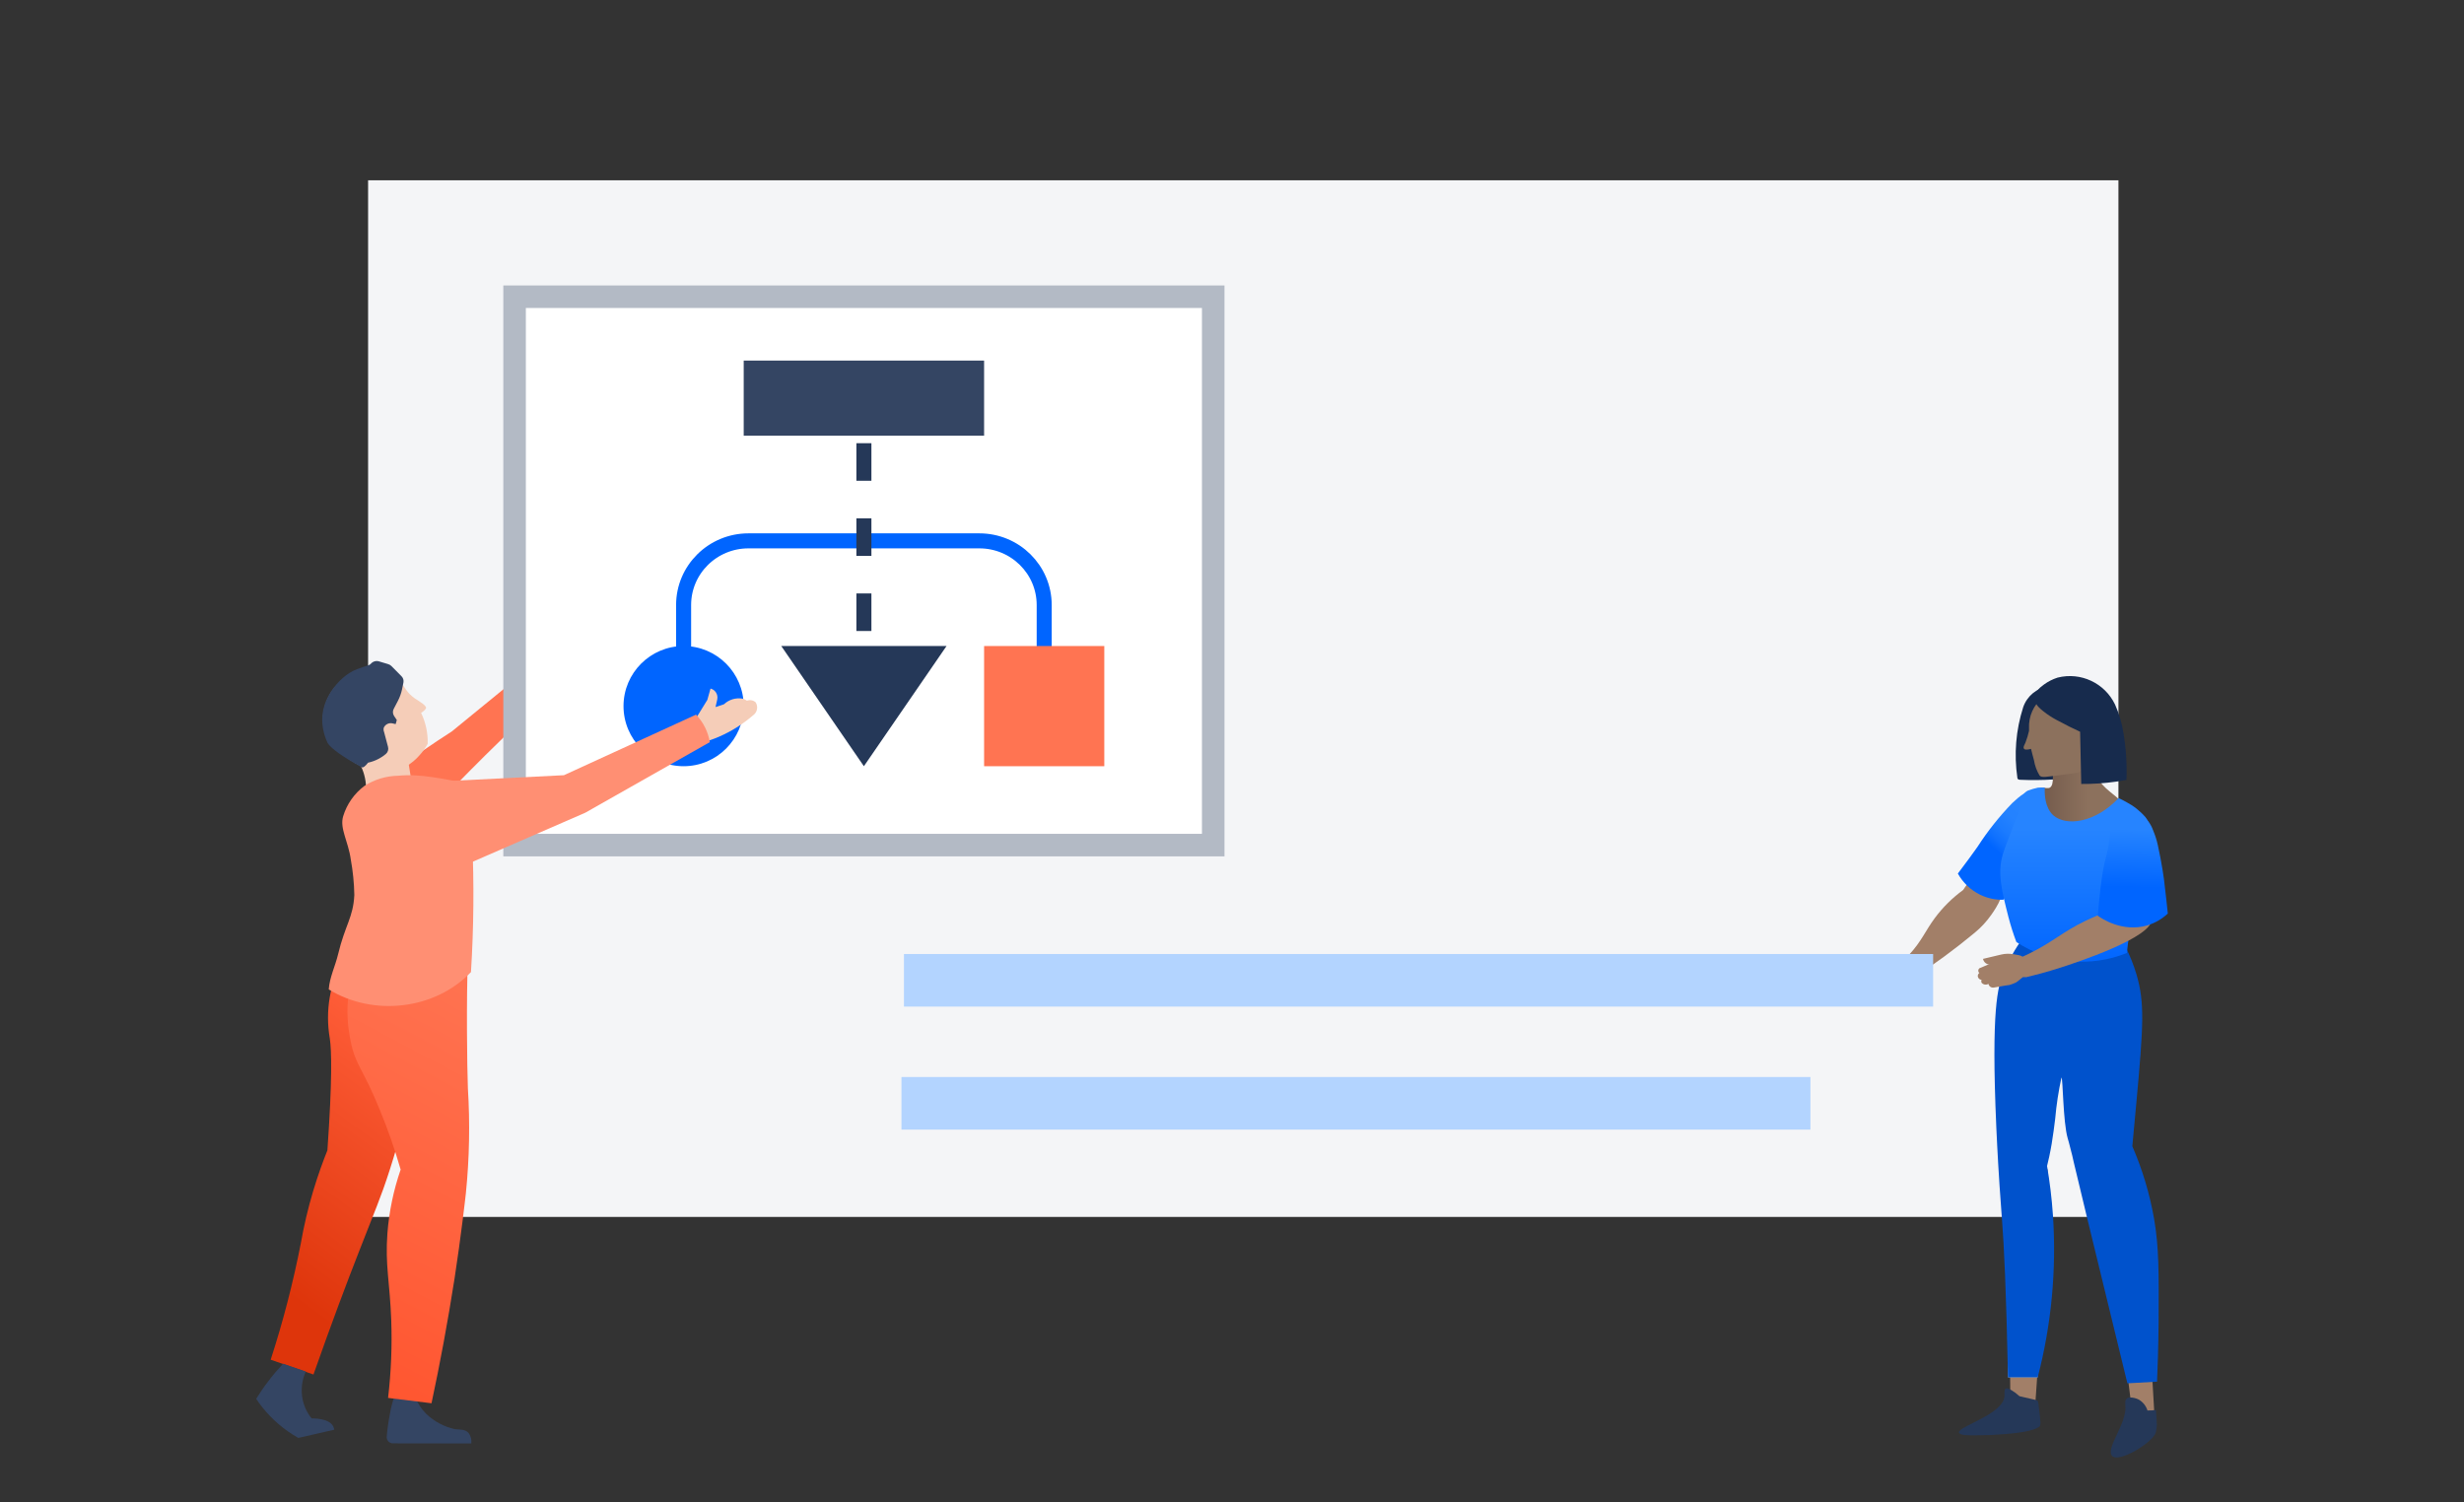 <svg xmlns="http://www.w3.org/2000/svg" width="328" height="200" viewBox="0 0 328 200">
  <rect x="0" y="0" width="328" height="200" fill="#333333" stroke="none"/>
  <defs>
    <linearGradient id="aws-architecture-diagram-step02-a" x1="74.675%" x2="21.865%" y1="23.946%" y2="88.658%">
      <stop offset="0%" stop-color="#FF5E39"/>
      <stop offset="99.575%" stop-color="#DE350B"/>
    </linearGradient>
    <linearGradient id="aws-architecture-diagram-step02-b" x1="50%" x2="50%" y1="0%" y2="100%">
      <stop offset="0%" stop-color="#FF7452"/>
      <stop offset="100%" stop-color="#FF5630"/>
    </linearGradient>
    <linearGradient id="aws-architecture-diagram-step02-c" x1="51.679%" x2="14.473%" y1="61.51%" y2="15.045%">
      <stop offset="0%" stop-color="#0065FF"/>
      <stop offset="13%" stop-color="#0E70FF"/>
      <stop offset="32%" stop-color="#1B7BFF"/>
      <stop offset="57%" stop-color="#2482FF"/>
      <stop offset="100%" stop-color="#2684FF"/>
    </linearGradient>
    <linearGradient id="aws-architecture-diagram-step02-d" x1="99.997%" x2="-.058%" y1="49.803%" y2="49.803%">
      <stop offset="0%" stop-color="#72594B"/>
      <stop offset="56%" stop-color="#8C715D"/>
    </linearGradient>
    <linearGradient id="aws-architecture-diagram-step02-e" x1="50.151%" x2="50.151%" y1="99.915%" y2=".001%">
      <stop offset="0%" stop-color="#0065FF"/>
      <stop offset="77%" stop-color="#2684FF"/>
    </linearGradient>
    <linearGradient id="aws-architecture-diagram-step02-f" x1="49.116%" x2="48.391%" y1="63.161%" y2="3.974%">
      <stop offset="0%" stop-color="#0065FF"/>
      <stop offset="79%" stop-color="#2684FF"/>
    </linearGradient>
  </defs>
  <g fill="none" fill-rule="evenodd">
    <rect width="233" height="138" x="49" y="24" fill="#F4F5F7"/>
    <g transform="translate(8 79)">
      <path fill="#344563" fill-rule="nonzero" d="M43.508,108.45 C43.508,109.177 43.508,110.031 43.603,110.774 C43.689,111.793 43.832,112.806 44.029,113.81 C44.074,114.034 44.21,114.23 44.405,114.35 C44.6,114.47 44.837,114.504 45.057,114.442 L55.097,111.58 C55.031,111.092 54.775,110.649 54.386,110.347 C53.848,109.983 53.247,110.189 52.504,110.347 C51.019,110.445 49.535,110.127 48.219,109.43 C47.433,108.994 46.748,108.396 46.211,107.675 L43.508,108.45 Z" transform="rotate(16 49.303 111.074)"/>
      <path fill="#FF7452" d="M44.023,34.027 C43.912,33.497 43.967,32.945 44.181,32.446 C45.351,29.284 50.506,19.797 50.949,19.054 L58.048,2.12 C59.415,2.111 60.752,2.525 61.874,3.306 C59.987,8.577 58.148,14.084 56.356,19.829 C54.19,26.833 52.34,33.601 50.727,40.099 C49.754,38.781 48.555,37.646 47.185,36.747 C45.794,35.814 44.387,35.324 44.023,34.027 Z" transform="rotate(28 52.92 21.11)"/>
      <path fill="url(#aws-architecture-diagram-step02-a)" d="M51.306,44.202 C50.391,44.313 49.497,44.552 48.65,44.913 C45.061,46.494 43.258,49.846 41.55,53.183 L41.25,53.768 C40.454,55.425 39.946,57.205 39.748,59.033 C39.542,60.614 38.562,64.409 35.337,73.263 C34.514,74.322 33.313,75.935 31.985,78.006 C30.718,79.988 29.567,82.042 28.538,84.157 C26.105,88.923 23.385,93.538 20.395,97.976 L25.328,101.439 C29.55,95.494 33.06,90.782 35.479,87.62 C39.21,82.702 40.365,81.39 42.626,78.006 C45.124,74.275 46.752,71.366 49.883,65.689 C51.701,62.416 54.057,58.037 56.713,52.803 C55.454,52.419 54.312,51.723 53.393,50.779 C51.783,48.989 51.023,46.593 51.306,44.202 Z" transform="rotate(-16 38.554 72.82)"/>
      <g fill-rule="nonzero" transform="translate(34.893 9)">
        <path fill="#F5CDB8" d="M13.815,6.284 C13.748,6.414 13.654,6.528 13.54,6.617 C13.425,6.727 13.298,6.821 13.161,6.898 C13.778,8.178 14.08,9.593 14.039,11.018 C13.731,11.584 13.355,12.108 12.919,12.579 C11.961,13.672 10.69,14.433 9.285,14.753 C7.788,14.976 6.261,14.666 4.962,13.877 C4.152,13.456 -0.085,11.229 0.121,7.231 C0.48,3.748 3.348,1.093 6.787,1.059 C8.076,1.127 9.297,1.662 10.232,2.567 C11.111,3.531 11.128,4.127 12.368,5.004 C13.023,5.425 13.918,5.951 13.815,6.284 Z"/>
        <path fill="#F5CDB8" d="M3.328,11.647 C5.108,13.13 6.033,15.384 5.802,17.673 C7.233,18.171 8.805,18.098 10.182,17.469 C10.843,17.145 11.428,16.688 11.9,16.128 L11.281,12.275 L3.328,11.647 Z"/>
        <path fill="#344563" d="M8.76,11.429 C8.853,11.773 8.741,12.14 8.473,12.367 C8.19,12.607 7.884,12.816 7.558,12.991 C7.1,13.239 6.61,13.42 6.102,13.529 C5.69,14.058 5.397,14.255 5.223,14.121 C2.697,12.727 1.195,11.657 0.716,10.911 C-0.386,8.48 -0.216,6.166 1.226,3.967 C2.083,2.738 3.245,1.606 4.628,1.082 C6.01,0.558 6.227,0.623 6.475,0.358 C6.746,0.047 7.169,-0.074 7.558,0.045 L8.777,0.41 C8.943,0.458 9.094,0.548 9.218,0.67 L10.555,2.024 C10.777,2.244 10.873,2.565 10.809,2.874 L10.623,3.777 C10.508,4.316 10.32,4.835 10.064,5.321 L9.539,6.327 C9.369,6.615 9.369,6.977 9.539,7.265 L9.929,7.855 L9.776,8.393 L9.387,8.306 C8.918,8.177 8.424,8.401 8.202,8.844 C8.143,9.044 8.155,9.259 8.236,9.451 L8.76,11.429 Z"/>
      </g>
      <path fill="url(#aws-architecture-diagram-step02-b)" d="M28.059,53.626 C26.905,59.081 30.889,63.903 31.775,64.978 C33.83,67.477 34.937,67.382 39.475,71.192 C41.631,72.972 43.684,74.872 45.625,76.884 C46.075,79.743 46.888,82.532 48.044,85.185 C49.768,89.106 51.396,90.798 53.926,95.162 C55.659,98.158 57.16,101.282 58.417,104.507 L63.856,102.42 C62.385,97.249 60.693,91.873 58.764,86.308 C56.93,81.058 55.001,76.157 54.764,75.572 C52.999,71.254 50.884,67.087 48.44,63.113 C46.985,60.614 42.66,52.692 40.351,47.901 C38.713,48.566 40.456,53.206 37.498,53.215 C34.54,53.224 31.648,52.342 29.197,50.685 C28.664,51.599 28.28,52.591 28.059,53.626 Z" transform="rotate(28 45.853 76.204)"/>
      <path fill="#FF8F73" d="M40.527,25.611 C41.861,24.761 43.404,24.296 44.986,24.267 C48.085,23.968 50.993,24.733 54.066,25.232 C54.308,27.835 54.715,29.87 54.852,32.663 C55.118,38.575 55.066,44.497 54.694,50.403 C49.883,55.439 41.698,56.353 35.762,52.711 C35.873,51.112 36.629,49.606 37.001,48.047 C37.934,44.142 39.025,43.13 39.167,40.142 C39.137,38.55 38.978,36.964 38.693,35.398 C38.361,32.995 37.19,31.278 37.681,29.659 C38.172,28.04 39.17,26.621 40.527,25.611 Z"/>
      <path fill="#344563" fill-rule="nonzero" d="M31.115,102.418 C30.217,102.959 29.346,103.544 28.507,104.173 C27.716,104.758 27.02,105.359 26.388,105.928 C26.514,106.323 26.657,106.75 26.831,107.161 C27.645,109.143 28.837,110.948 30.341,112.474 L35.242,112.743 C35.264,112.612 35.264,112.478 35.242,112.348 C35.1,111.083 32.886,110.498 32.76,110.466 C32.398,109.613 32.241,108.687 32.301,107.762 C32.394,106.469 32.898,105.239 33.74,104.252 L31.115,102.418 Z" transform="rotate(-16 30.823 107.58)"/>
    </g>
    <g transform="translate(67 38)">
      <rect width="96" height="76" fill="#B3BAC5"/>
      <polygon fill="#FFF" points="3 3 93 3 93 73 3 73"/>
    </g>
    <g transform="translate(83 48)">
      <path stroke="#0065FF" stroke-width="2" d="M8,46 L8,32.542 C8,27.826 11.862,24.003 16.628,24 L47.367,24 C52.135,24 56,27.824 56,32.542 L56,46"/>
      <line x1="32" x2="32" y1="5" y2="7" stroke="#253858" stroke-width="2"/>
      <line x1="32" x2="32" y1="11" y2="41" stroke="#253858" stroke-dasharray="5" stroke-width="2"/>
      <line x1="32" x2="32" y1="43" y2="45" stroke="#253858" stroke-width="2"/>
      <rect width="16" height="16" x="48" y="38" fill="#FF7452"/>
      <polygon fill="#253858" fill-rule="nonzero" points="43 38 31.998 54 21 38"/>
      <path fill="#0065FF" fill-rule="nonzero" d="M-3.65082973e-15,46 C-3.65082973e-15,41.582 3.591,38 8,38 L8,38 C12.418,38 16,41.591 16,46 L16,46 C16,50.418 12.409,54 8,54 L8,54 C3.582,54 -3.65082973e-15,50.409 -3.65082973e-15,46 L-3.65082973e-15,46 Z"/>
      <polygon fill="#344563" fill-rule="nonzero" points="16 0 48 0 48 10 16 10"/>
    </g>
    <g transform="rotate(34 -88.105 163.896)">
      <path fill="#F5CDB8" fill-rule="nonzero" d="M26.049,8.461 C26.565,7.857 27.041,7.217 27.471,6.548 C28.44,5.032 29.173,3.378 29.646,1.643 C29.893,0.997 29.582,0.272 28.943,0.007 C28.529,-0.04 28.121,0.142 27.88,0.482 C27.663,0.48 27.448,0.513 27.242,0.58 C26.414,0.959 25.809,1.703 25.607,2.591 L24.888,3.523 L24.511,2.558 C24.381,2.233 24.12,1.978 23.792,1.855 C23.523,1.756 23.227,1.756 22.958,1.855 L23.449,3.343 L23.612,7.284 L26.049,8.461 Z"/>
      <path fill="#FF8F73" d="M1.37908903e-14,32.253 L13.229,22.328 L23.301,5.812 C24.667,6.104 25.911,6.806 26.866,7.824 L18.379,24.879 L7.244,42.375 C6.372,41.012 5.445,39.623 4.464,38.205 C2.976,36.08 1.472,34.068 1.37908903e-14,32.253 Z"/>
    </g>
    <g fill-rule="nonzero" transform="matrix(-1 0 0 1 273 105.215)">
      <path fill="#A27F68" d="M7.143,9.282 C8.568,8.724 11.202,12.557 11.677,13.265 C13.105,14.307 14.369,15.557 15.427,16.974 C16.718,18.715 17.16,20.024 18.885,21.907 C19.555,22.642 20.285,23.319 21.068,23.932 L18.393,25.024 C15.517,23.161 12.754,21.13 10.118,18.94 C9.281,18.249 8.541,17.447 7.918,16.557 C7.243,15.59 5.81,13.507 6.252,11.099 C6.385,10.449 6.543,9.524 7.143,9.282 Z"/>
      <path fill="url(#aws-architecture-diagram-step02-c)" d="M1.977,0.057 C1.639,0.192 1.329,0.387 1.06,0.632 C0.653,1.007 0.349,1.481 0.177,2.007 C-0.111,3.018 -0.046,4.096 0.36,5.065 C0.582,5.703 0.861,6.319 1.193,6.907 C2.41,9.032 3.56,10.707 4.302,11.765 C4.802,12.474 5.485,13.432 6.327,14.565 C7.39,14.588 8.443,14.36 9.402,13.899 C10.659,13.283 11.697,12.297 12.377,11.074 C11.235,9.574 10.343,8.34 9.76,7.515 C8.411,5.424 6.859,3.47 5.127,1.682 C4.193,0.807 2.968,-0.26 1.977,0.057 Z"/>
      <path fill="#A27F68" d="M22.218,24.224 L24.535,26.724 C24.657,26.805 24.723,26.949 24.703,27.094 C24.684,27.239 24.583,27.361 24.443,27.407 C24.533,27.562 24.533,27.752 24.443,27.907 C24.312,28.102 24.064,28.181 23.843,28.099 C23.846,28.227 23.795,28.351 23.702,28.44 C23.408,28.574 23.06,28.484 22.868,28.224 C22.789,28.341 22.671,28.427 22.535,28.465 C22.369,28.507 22.194,28.476 22.052,28.382 C21.027,27.69 20.385,27.299 20.385,27.299 C20.003,26.992 19.693,26.605 19.477,26.165 C19.398,25.955 19.282,25.76 19.135,25.59 C18.852,25.282 18.618,25.282 18.56,25.132 C18.502,24.982 18.702,24.557 19.952,23.707 L22.218,24.224 Z"/>
    </g>
    <g transform="matrix(-1 0 0 1 257.332 126.625)">
      <path fill="#A27F68" fill-rule="nonzero" d="M19.257,1.256 L21.459,3.633 C21.575,3.71 21.637,3.846 21.619,3.985 C21.6,4.123 21.504,4.238 21.372,4.282 C21.457,4.429 21.457,4.61 21.372,4.757 C21.247,4.943 21.011,5.018 20.801,4.94 C20.804,5.062 20.755,5.18 20.667,5.264 C20.387,5.392 20.057,5.306 19.875,5.058 C19.799,5.17 19.687,5.251 19.558,5.288 C19.4,5.327 19.234,5.299 19.098,5.209 C18.124,4.551 17.514,4.179 17.514,4.179 C17.15,3.888 16.856,3.52 16.65,3.102 C16.576,2.902 16.466,2.717 16.326,2.555 C16.056,2.262 15.835,2.262 15.779,2.12 C15.724,1.977 15.914,1.573 17.102,0.765 L19.257,1.256 Z"/>
      <rect width="137" height="7" y=".375" fill="#B3D4FF"/>
    </g>
    <rect width="121" height="7" x="120" y="143.375" fill="#B3D4FF"/>
    <g fill-rule="nonzero" transform="matrix(-1 0 0 1 302.598 90)">
      <polygon fill="#A27F68" points="31.258 91.055 31.708 97.497 34.983 97.047 35.042 90.147"/>
      <path fill="#253858" d="M31.542,96.38 C31.4,96.411 31.293,96.528 31.275,96.672 C31.217,97.088 31.15,97.622 31.083,98.247 C30.942,99.48 30.967,99.622 31.033,99.772 C31.1,99.922 31.475,100.405 34.142,100.755 C35.042,100.872 35.892,100.93 37.583,101.03 C37.583,101.03 38.083,101.03 39.658,101.072 C40.8,101.072 41.7,101.072 41.833,100.705 L41.833,100.705 C41.967,99.872 35.842,98.288 35.758,95.788 C35.758,95.488 35.833,94.955 35.575,94.83 C35.317,94.705 34.383,95.288 33.775,95.863 L31.542,96.38 Z"/>
      <polygon fill="#A27F68" points="16.125 92.888 15.75 99.33 18.6 99.33 19.458 92.505"/>
      <path fill="#172B4D" d="M26.742,13.555 C27.575,13.613 28.408,13.705 29.242,13.763 C30.723,13.856 32.209,13.87 33.692,13.805 C33.805,13.817 33.919,13.777 34,13.697 C34.029,13.655 34.046,13.606 34.05,13.555 C34.516,10.398 34.251,7.176 33.275,4.138 C32.768,2.666 31.483,1.598 29.942,1.372 L29.942,1.372 C28.659,1.277 27.385,1.637 26.342,2.388 C25.625,2.863 24.808,4.18 23.192,6.788 C22.522,8.073 21.996,9.429 21.625,10.83 C21.542,11.163 21.4,11.805 21.758,12.038 C22.117,12.272 22.992,13.513 23.367,13.505 C24.433,13.48 25.583,13.48 26.742,13.555 Z"/>
      <polygon fill="#A5ADBA" points="31.342 93.363 35.3 93.363 35.35 88.03 30.95 88.03"/>
      <path fill="#8C715D" d="M35.783 65.088L35.017 89.488 31.042 89.538C30.023 83.119 29.607 76.618 29.8 70.122 29.844 68.599 29.922 67.11 30.033 65.655L35.783 65.088zM26.125 61.938L20.033 90.863 15.75 89.772C15.811 82.021 16.598 74.292 18.1 66.688 18.456 64.905 18.839 63.169 19.25 61.48L26.125 61.938z"/>
      <path fill="url(#aws-architecture-diagram-step02-d)" d="M30.533,15.047 C30.717,15.705 31.45,18.655 29.958,20.272 C27.233,23.23 19.333,19.338 19.467,17.772 C19.467,17.363 19.398,17.419 20.598,16.336 C21.432,15.544 23.283,14.447 23.525,12.963 C23.647,11.749 23.285,10.536 22.517,9.588 L29.408,11.255 C29.329,11.958 29.299,12.665 29.317,13.372 C29.317,14.272 29.425,14.613 29.692,14.83 C29.935,15.006 30.467,14.867 30.764,14.83 L30.533,15.047 Z"/>
      <path fill="#0052CC" d="M15.85,72.263 C16.431,68.935 17.404,65.687 18.75,62.588 C18.633,61.355 18.442,59.305 18.208,56.755 C17.275,46.555 17.075,43.463 18.208,39.672 C18.576,38.447 19.05,37.256 19.625,36.113 L33.3,34.855 C34.341,36.28 35.208,37.824 35.883,39.455 C36.658,41.33 37.55,44.23 36.858,59.997 C36.858,59.997 36.692,63.838 36.425,67.83 C36.258,70.33 36.117,72.122 36.083,72.588 C35.842,75.722 35.542,81.538 35.3,93.347 L31.342,93.347 C29.512,86.308 28.828,79.02 29.317,71.763 C29.475,69.455 29.75,67.272 30.1,65.222 C29.933,64.547 29.7,63.555 29.483,62.255 C29.267,60.955 29.167,60.105 29.017,58.922 C28.856,57.081 28.578,55.252 28.183,53.447 C27.983,53.447 27.983,59.388 27.35,61.538 L27.183,62.13 C26.808,63.488 26.6,64.472 26.567,64.63 C26.35,65.622 24.225,74.397 19.408,94.147 L15.458,93.93 C15.375,92.03 15.283,89.322 15.25,86.063 C15.217,79.422 15.2,76.013 15.85,72.263 Z"/>
      <path fill="url(#aws-architecture-diagram-step02-e)" d="M32.65,15.247 C32.218,15.084 31.776,14.953 31.325,14.855 C31.018,14.821 30.707,14.821 30.4,14.855 C30.45,15.688 30.4,17.497 29.275,18.53 C27.558,20.047 23.675,19.538 20.583,16.247 C20.227,16.402 19.879,16.578 19.542,16.772 C18.568,17.281 17.699,17.971 16.983,18.805 C15.933,20.338 16.225,22.197 16.65,24.68 C17.108,27.33 17.683,28.18 18.408,30.905 C18.928,32.858 19.285,34.851 19.475,36.863 C24.319,38.824 29.818,38.279 34.183,35.405 C34.597,34.314 34.95,33.201 35.242,32.072 C36.133,28.563 36.733,26.238 35.992,23.738 C35.825,23.18 35.383,22.005 34.475,19.672 C33.95,18.322 34.025,18.63 33.942,18.322 C33.617,17.03 33.575,15.672 32.65,15.247 Z"/>
      <path fill="#8C715D" d="M27.567,13.072 C30.467,13.463 30.75,13.538 31.083,13.255 C31.468,12.628 31.725,11.931 31.842,11.205 C32.017,10.58 32.142,10.063 32.233,9.688 C32.433,9.747 32.992,9.888 33.158,9.688 C33.325,9.488 33.158,9.272 32.975,8.855 C32.779,8.348 32.62,7.827 32.5,7.297 C32.5,7.191 32.5,7.083 32.5,6.972 C32.583,5.362 31.885,3.81 30.625,2.805 C28.988,1.442 26.702,1.171 24.792,2.113 C23.324,2.949 22.357,4.448 22.2,6.13 C22.21,7.282 22.407,8.424 22.783,9.513 L22.783,9.513 L22.858,9.73 C22.983,10.13 23.625,10.513 23.625,10.513 C24.183,10.855 24.3,10.722 24.608,10.938 C25.158,11.338 24.975,11.897 25.383,12.405 C25.792,12.913 26.117,12.872 27.567,13.072 Z"/>
      <path fill="#A27F68" d="M33.892,37.147 L34.542,37.03 C35.094,36.93 35.661,36.944 36.208,37.072 L38.625,37.647 L38.625,37.647 C38.533,38.123 38.091,38.449 37.608,38.397 L36.65,38.288 L33.767,39.413 L32.825,38.188 L32.825,38.188 C32.929,37.653 33.354,37.237 33.892,37.147 Z"/>
      <path fill="#A27F68" d="M19.992,30.463 C20.783,30.562 21.529,30.886 22.142,31.397 C23.107,31.739 24.053,32.134 24.975,32.58 C28.075,34.072 29.217,35.33 32.4,36.905 C33.475,37.438 34.367,37.797 34.9,38.005 L32.9,40.088 C31.8,39.83 30.158,39.413 28.208,38.78 C26.542,38.238 15.817,34.772 16.158,32.272 C16.325,31.13 18.808,30.33 19.992,30.463 Z"/>
      <path fill="url(#aws-architecture-diagram-step02-f)" d="M20.525,17.922 C20.183,17.797 19.822,17.735 19.458,17.738 C18.906,17.743 18.363,17.889 17.883,18.163 C16.995,18.721 16.322,19.565 15.975,20.555 C15.712,21.18 15.506,21.827 15.358,22.488 C14.842,24.88 14.525,26.888 14.408,28.18 C14.308,29.013 14.167,30.213 14.025,31.613 C14.801,32.339 15.733,32.878 16.75,33.188 C20.083,34.172 22.917,32.222 23.35,31.905 C23.242,30.58 23.117,29.405 22.992,28.28 C22.408,23.48 22.158,24.755 21.742,21.288 C21.575,19.913 21.458,18.347 20.525,17.922 Z"/>
      <path fill="#172B4D" d="M25.7,7.413 C25.65,9.305 25.6,12.472 25.55,14.363 C24.003,14.377 22.457,14.274 20.925,14.055 C20.447,13.988 19.983,13.91 19.533,13.822 C19.451,11.758 19.579,9.692 19.917,7.655 C20.117,6.32 20.498,5.02 21.05,3.788 C22.421,0.924 25.622,-0.575 28.7,0.205 C29.348,0.412 29.959,0.721 30.508,1.122 C31.342,1.722 31.567,2.113 31.65,2.338 C32.042,3.397 31.367,4.072 30.633,4.655 C30.06,5.116 29.443,5.521 28.792,5.863 C27.65,6.488 26.583,7.005 25.7,7.413 Z"/>
      <path fill="#253858" d="M15.6,97.697 L15.542,98.63 C15.542,98.63 15.483,99.28 15.483,99.713 C15.495,100.034 15.539,100.352 15.617,100.663 C15.925,101.972 20.567,104.83 21.45,103.797 C22.333,102.763 19.45,99.522 19.675,97.13 C19.675,96.963 19.783,96.438 19.492,96.172 C19.2,95.905 18.308,96.08 17.867,96.33 C17.326,96.653 16.923,97.163 16.733,97.763 C16.354,97.775 15.975,97.753 15.6,97.697 L15.6,97.697 Z"/>
      <path fill="#A27F68" d="M35.65,37.413 L38.917,38.822 C39.072,38.845 39.199,38.957 39.242,39.107 C39.285,39.258 39.236,39.42 39.117,39.522 C39.265,39.636 39.341,39.82 39.317,40.005 C39.268,40.246 39.062,40.424 38.817,40.438 C38.87,40.561 38.87,40.699 38.817,40.822 C38.589,41.09 38.201,41.153 37.9,40.972 C37.873,41.12 37.793,41.253 37.675,41.347 C37.532,41.453 37.351,41.496 37.175,41.463 C35.9,41.222 35.092,41.122 35.092,41.122 C34.808,41.033 34.529,40.927 34.258,40.805 C34.07,40.687 33.891,40.553 33.725,40.405 L33.317,40.08 C32.983,40.125 32.646,40.018 32.4,39.788 C32.092,39.38 32.283,38.488 33.142,37.83 L35.65,37.413 Z"/>
    </g>
  </g>
</svg>
